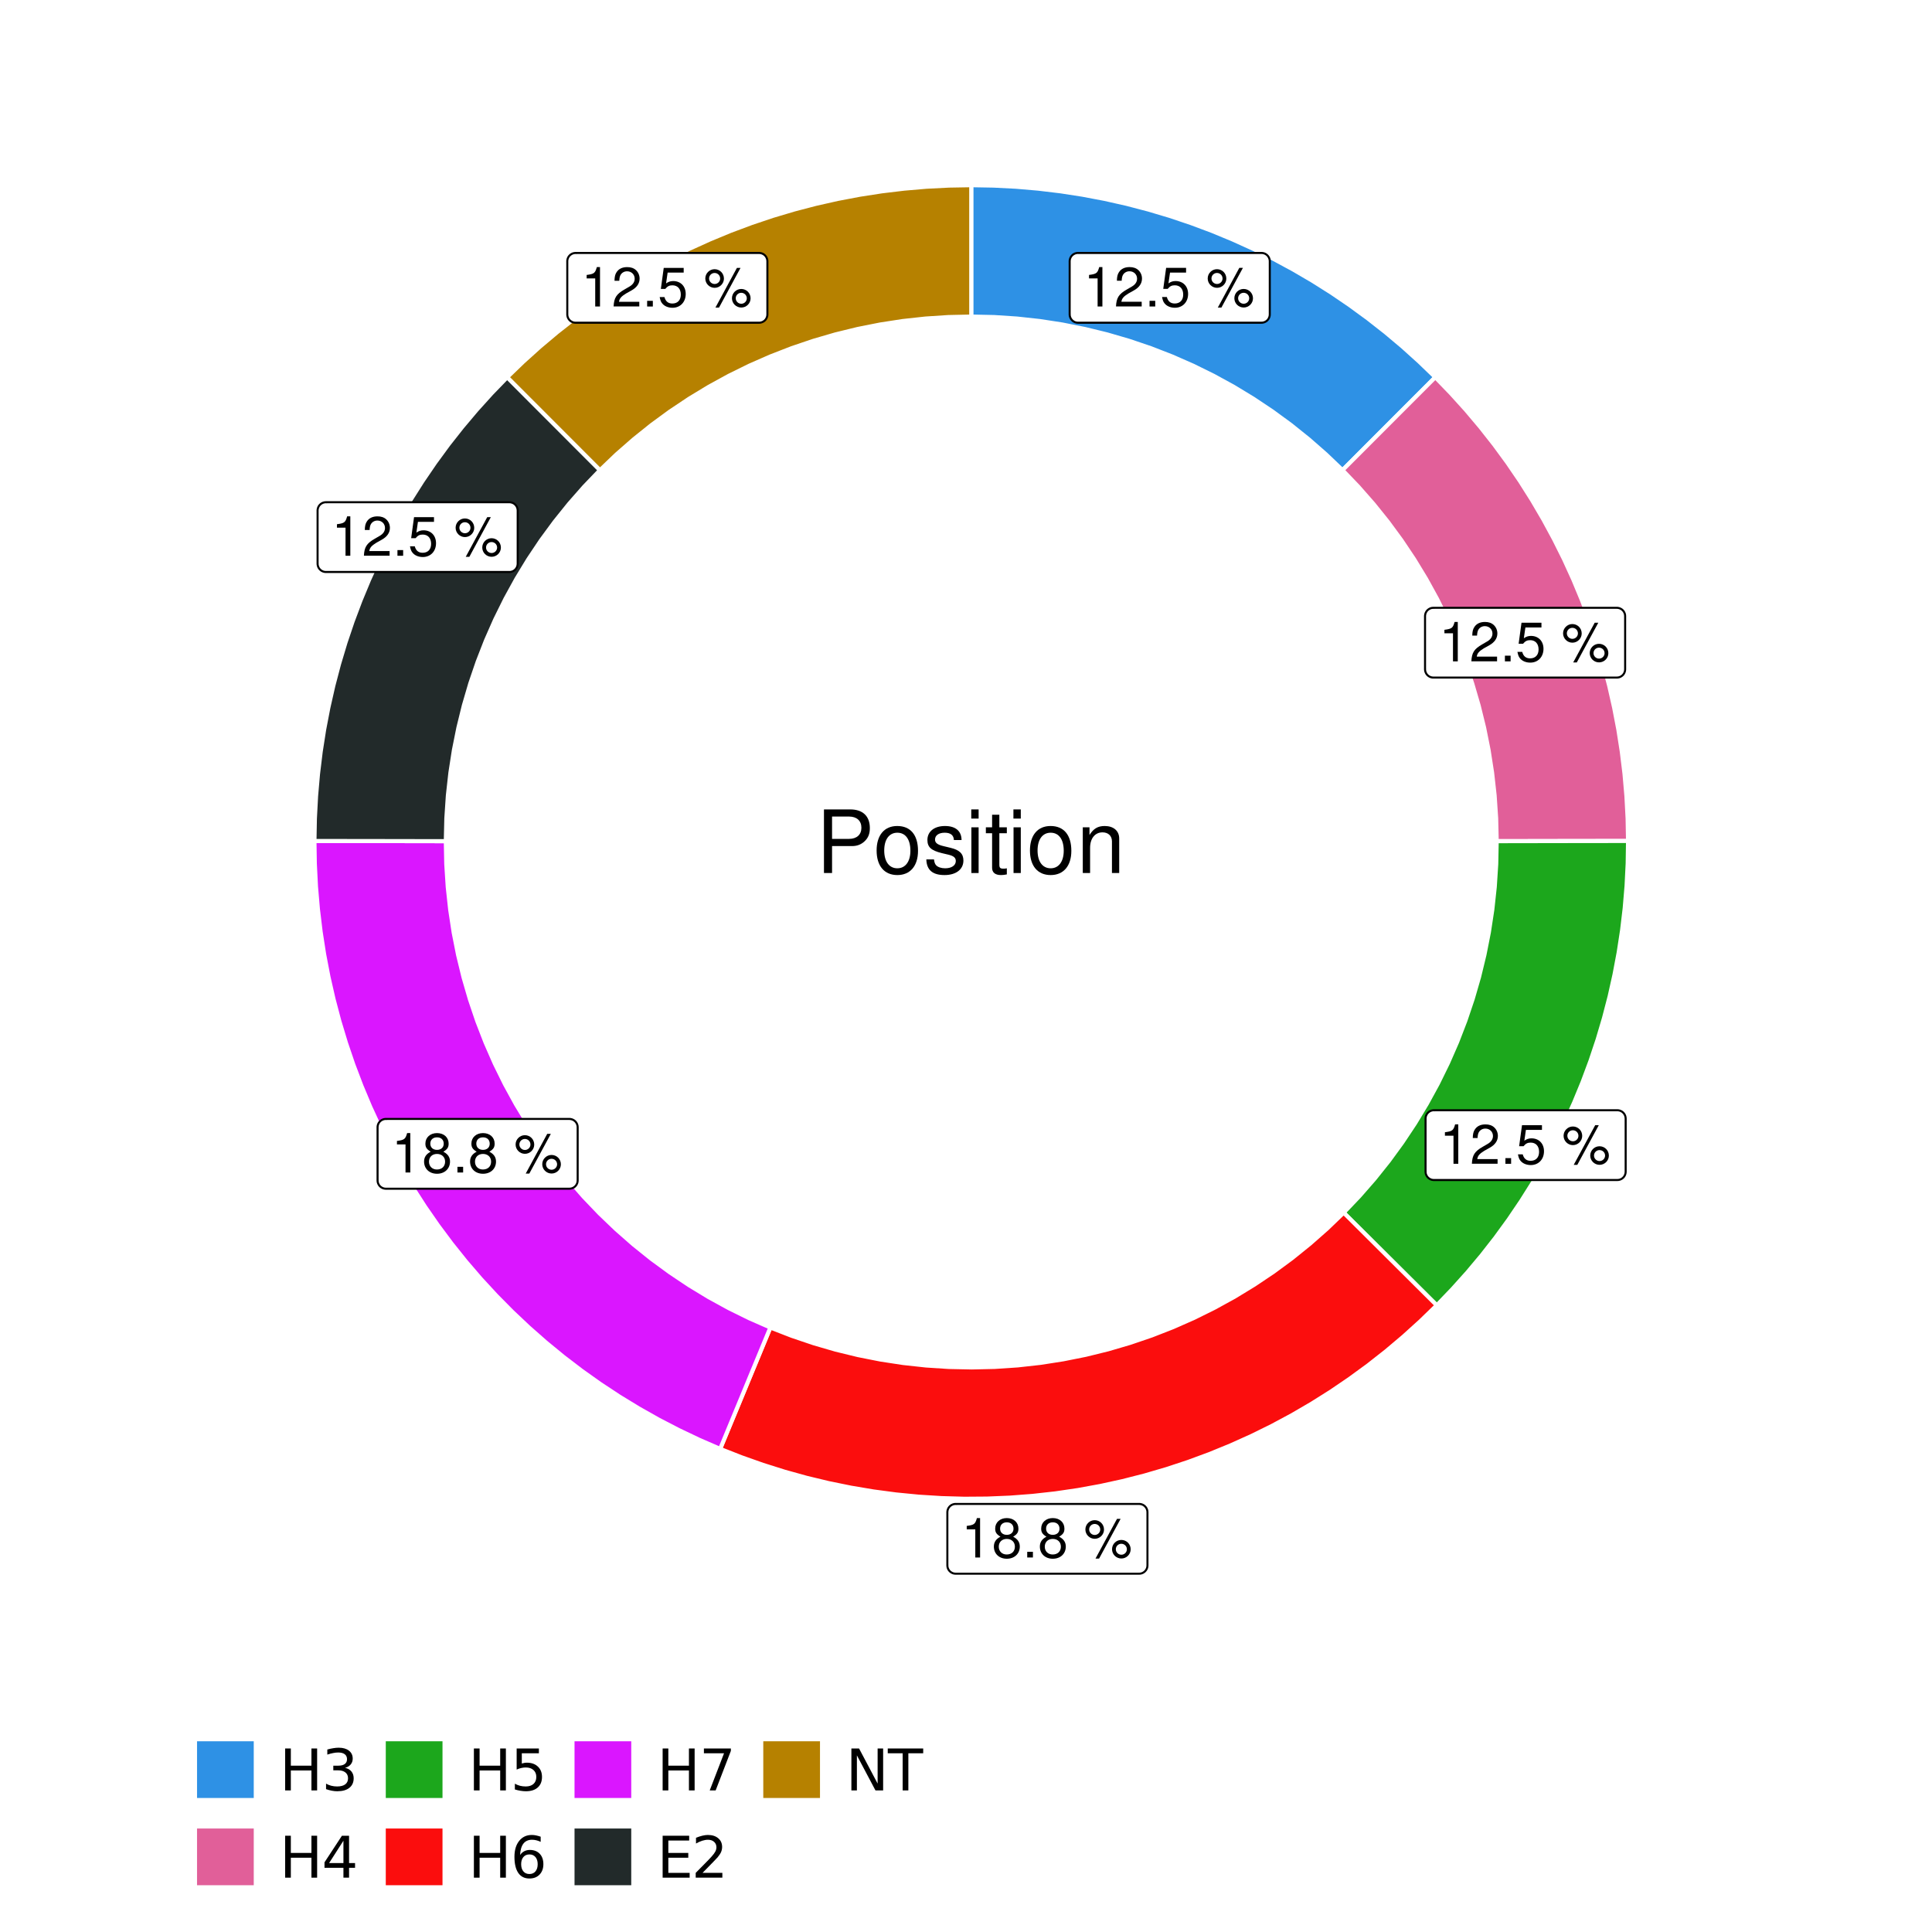 <?xml version="1.0" encoding="UTF-8"?>
<svg xmlns="http://www.w3.org/2000/svg" xmlns:xlink="http://www.w3.org/1999/xlink" width="504pt" height="504pt" viewBox="0 0 504 504" version="1.1">
<defs>
<g>
<symbol overflow="visible" id="glyph0-0">
<path style="stroke:none;" d=""/>
</symbol>
<symbol overflow="visible" id="glyph0-1">
<path style="stroke:none;" d="M 3.688 -7.328 L 3.688 0 L 4.938 0 L 4.938 -10.281 L 4.109 -10.281 C 3.672 -8.703 3.391 -8.484 1.453 -8.234 L 1.453 -7.328 Z M 3.688 -7.328 "/>
</symbol>
<symbol overflow="visible" id="glyph0-2">
<path style="stroke:none;" d="M 7.188 -1.234 L 1.891 -1.234 C 2.016 -2.094 2.469 -2.625 3.719 -3.391 L 5.141 -4.188 C 6.547 -4.969 7.266 -6.016 7.266 -7.281 C 7.266 -8.141 6.922 -8.922 6.328 -9.484 C 5.734 -10.031 4.984 -10.281 4.031 -10.281 C 2.766 -10.281 1.812 -9.828 1.25 -8.938 C 0.891 -8.406 0.734 -7.766 0.719 -6.719 L 1.969 -6.719 C 2 -7.422 2.094 -7.828 2.266 -8.172 C 2.594 -8.797 3.234 -9.188 4 -9.188 C 5.141 -9.188 5.984 -8.359 5.984 -7.25 C 5.984 -6.422 5.516 -5.719 4.625 -5.203 L 3.312 -4.438 C 1.203 -3.234 0.594 -2.266 0.484 -0.016 L 7.188 -0.016 Z M 7.188 -1.234 "/>
</symbol>
<symbol overflow="visible" id="glyph0-3">
<path style="stroke:none;" d="M 2.719 -1.484 L 1.234 -1.484 L 1.234 0 L 2.719 0 Z M 2.719 -1.484 "/>
</symbol>
<symbol overflow="visible" id="glyph0-4">
<path style="stroke:none;" d="M 6.766 -10.078 L 1.562 -10.078 L 0.812 -4.594 L 1.969 -4.594 C 2.547 -5.297 3.031 -5.531 3.828 -5.531 C 5.172 -5.531 6.016 -4.609 6.016 -3.109 C 6.016 -1.656 5.172 -0.781 3.812 -0.781 C 2.719 -0.781 2.047 -1.344 1.75 -2.469 L 0.5 -2.469 C 0.672 -1.656 0.812 -1.25 1.109 -0.875 C 1.672 -0.109 2.703 0.328 3.844 0.328 C 5.875 0.328 7.297 -1.156 7.297 -3.281 C 7.297 -5.281 5.969 -6.641 4.031 -6.641 C 3.328 -6.641 2.766 -6.453 2.172 -6.031 L 2.578 -8.844 L 6.766 -8.844 Z M 6.766 -10.078 "/>
</symbol>
<symbol overflow="visible" id="glyph0-5">
<path style="stroke:none;" d=""/>
</symbol>
<symbol overflow="visible" id="glyph0-6">
<path style="stroke:none;" d="M 2.828 -9.734 C 1.5 -9.734 0.406 -8.641 0.406 -7.312 C 0.406 -5.969 1.5 -4.875 2.844 -4.875 C 4.172 -4.875 5.266 -5.969 5.266 -7.281 C 5.266 -8.656 4.188 -9.734 2.828 -9.734 Z M 2.828 -8.75 C 3.641 -8.75 4.281 -8.109 4.281 -7.297 C 4.281 -6.516 3.625 -5.875 2.844 -5.875 C 2.047 -5.875 1.391 -6.516 1.391 -7.312 C 1.391 -8.109 2.031 -8.75 2.828 -8.75 Z M 8.656 -10.078 L 3.047 0.281 L 3.984 0.281 L 9.594 -10.078 Z M 9.781 -4.578 C 8.453 -4.578 7.359 -3.5 7.359 -2.156 C 7.359 -0.812 8.453 0.266 9.797 0.266 C 11.125 0.266 12.219 -0.812 12.219 -2.141 C 12.219 -3.5 11.141 -4.578 9.781 -4.578 Z M 9.781 -3.578 C 10.594 -3.578 11.234 -2.938 11.234 -2.141 C 11.234 -1.359 10.578 -0.719 9.797 -0.719 C 8.984 -0.719 8.344 -1.359 8.344 -2.156 C 8.344 -2.938 8.984 -3.578 9.781 -3.578 Z M 9.781 -3.578 "/>
</symbol>
<symbol overflow="visible" id="glyph0-7">
<path style="stroke:none;" d="M 5.562 -5.422 C 6.609 -6.062 6.938 -6.562 6.938 -7.531 C 6.938 -9.156 5.703 -10.281 3.906 -10.281 C 2.141 -10.281 0.875 -9.156 0.875 -7.547 C 0.875 -6.562 1.203 -6.078 2.25 -5.422 C 1.094 -4.828 0.531 -4 0.531 -2.859 C 0.531 -0.984 1.906 0.328 3.906 0.328 C 5.906 0.328 7.297 -0.984 7.297 -2.859 C 7.297 -4 6.719 -4.828 5.562 -5.422 Z M 3.906 -9.172 C 4.984 -9.172 5.656 -8.531 5.656 -7.5 C 5.656 -6.547 4.969 -5.906 3.906 -5.906 C 2.844 -5.906 2.156 -6.547 2.156 -7.531 C 2.156 -8.531 2.844 -9.172 3.906 -9.172 Z M 3.906 -4.844 C 5.156 -4.844 6.016 -4.031 6.016 -2.828 C 6.016 -1.594 5.172 -0.781 3.875 -0.781 C 2.656 -0.781 1.812 -1.625 1.812 -2.812 C 1.812 -4.031 2.641 -4.844 3.906 -4.844 Z M 3.906 -4.844 "/>
</symbol>
<symbol overflow="visible" id="glyph1-0">
<path style="stroke:none;" d=""/>
</symbol>
<symbol overflow="visible" id="glyph1-1">
<path style="stroke:none;" d="M 4.188 -7.031 L 9.406 -7.031 C 10.703 -7.031 11.719 -7.422 12.609 -8.219 C 13.609 -9.125 14.047 -10.203 14.047 -11.719 C 14.047 -14.844 12.203 -16.594 8.922 -16.594 L 2.078 -16.594 L 2.078 0 L 4.188 0 Z M 4.188 -8.906 L 4.188 -14.734 L 8.609 -14.734 C 10.625 -14.734 11.844 -13.641 11.844 -11.812 C 11.844 -10 10.625 -8.906 8.609 -8.906 Z M 4.188 -8.906 "/>
</symbol>
<symbol overflow="visible" id="glyph1-2">
<path style="stroke:none;" d="M 6.188 -12.266 C 2.828 -12.266 0.812 -9.875 0.812 -5.875 C 0.812 -1.844 2.828 0.531 6.219 0.531 C 9.578 0.531 11.609 -1.859 11.609 -5.781 C 11.609 -9.922 9.656 -12.266 6.188 -12.266 Z M 6.219 -10.516 C 8.359 -10.516 9.625 -8.766 9.625 -5.812 C 9.625 -2.984 8.312 -1.234 6.219 -1.234 C 4.094 -1.234 2.797 -2.984 2.797 -5.875 C 2.797 -8.766 4.094 -10.516 6.219 -10.516 Z M 6.219 -10.516 "/>
</symbol>
<symbol overflow="visible" id="glyph1-3">
<path style="stroke:none;" d="M 9.969 -8.609 C 9.953 -10.953 8.406 -12.266 5.641 -12.266 C 2.875 -12.266 1.062 -10.844 1.062 -8.625 C 1.062 -6.766 2.031 -5.875 4.844 -5.188 L 6.625 -4.766 C 7.938 -4.438 8.469 -3.969 8.469 -3.125 C 8.469 -1.984 7.359 -1.234 5.688 -1.234 C 4.672 -1.234 3.797 -1.531 3.328 -2.031 C 3.031 -2.375 2.891 -2.703 2.781 -3.547 L 0.781 -3.547 C 0.859 -0.797 2.406 0.531 5.531 0.531 C 8.531 0.531 10.453 -0.953 10.453 -3.25 C 10.453 -5.031 9.453 -6.016 7.078 -6.578 L 5.266 -7.016 C 3.703 -7.375 3.047 -7.875 3.047 -8.719 C 3.047 -9.828 4.031 -10.516 5.578 -10.516 C 7.109 -10.516 7.922 -9.859 7.969 -8.609 Z M 9.969 -8.609 "/>
</symbol>
<symbol overflow="visible" id="glyph1-4">
<path style="stroke:none;" d="M 3.422 -11.922 L 1.531 -11.922 L 1.531 0 L 3.422 0 Z M 3.422 -16.594 L 1.5 -16.594 L 1.5 -14.203 L 3.422 -14.203 Z M 3.422 -16.594 "/>
</symbol>
<symbol overflow="visible" id="glyph1-5">
<path style="stroke:none;" d="M 5.781 -11.922 L 3.828 -11.922 L 3.828 -15.203 L 1.938 -15.203 L 1.938 -11.922 L 0.312 -11.922 L 0.312 -10.375 L 1.938 -10.375 L 1.938 -1.359 C 1.938 -0.141 2.75 0.531 4.234 0.531 C 4.734 0.531 5.141 0.484 5.781 0.359 L 5.781 -1.234 C 5.516 -1.156 5.266 -1.141 4.875 -1.141 C 4.047 -1.141 3.828 -1.359 3.828 -2.203 L 3.828 -10.375 L 5.781 -10.375 Z M 5.781 -11.922 "/>
</symbol>
<symbol overflow="visible" id="glyph1-6">
<path style="stroke:none;" d="M 1.594 -11.922 L 1.594 0 L 3.5 0 L 3.5 -6.578 C 3.5 -9.016 4.781 -10.609 6.734 -10.609 C 8.234 -10.609 9.203 -9.703 9.203 -8.266 L 9.203 0 L 11.094 0 L 11.094 -9.016 C 11.094 -11 9.609 -12.266 7.312 -12.266 C 5.531 -12.266 4.391 -11.594 3.344 -9.922 L 3.344 -11.922 Z M 1.594 -11.922 "/>
</symbol>
<symbol overflow="visible" id="glyph2-0">
<path style="stroke:none;" d="M 0.75 2.656 L 0.75 -10.578 L 8.25 -10.578 L 8.25 2.656 Z M 1.594 1.812 L 7.406 1.812 L 7.406 -9.734 L 1.594 -9.734 Z M 1.594 1.812 "/>
</symbol>
<symbol overflow="visible" id="glyph2-1">
<path style="stroke:none;" d="M 1.469 -10.938 L 2.953 -10.938 L 2.953 -6.453 L 8.328 -6.453 L 8.328 -10.938 L 9.812 -10.938 L 9.812 0 L 8.328 0 L 8.328 -5.203 L 2.953 -5.203 L 2.953 0 L 1.469 0 Z M 1.469 -10.938 "/>
</symbol>
<symbol overflow="visible" id="glyph2-2">
<path style="stroke:none;" d="M 6.094 -5.891 C 6.801 -5.742 7.352 -5.43 7.75 -4.953 C 8.145 -4.473 8.344 -3.879 8.344 -3.172 C 8.344 -2.098 7.969 -1.266 7.219 -0.672 C 6.477 -0.078 5.426 0.219 4.062 0.219 C 3.602 0.219 3.129 0.172 2.641 0.078 C 2.16 -0.016 1.66 -0.148 1.141 -0.328 L 1.141 -1.766 C 1.555 -1.523 2.004 -1.344 2.484 -1.219 C 2.973 -1.094 3.484 -1.031 4.016 -1.031 C 4.941 -1.031 5.648 -1.211 6.141 -1.578 C 6.629 -1.941 6.875 -2.473 6.875 -3.172 C 6.875 -3.816 6.645 -4.32 6.188 -4.688 C 5.738 -5.051 5.113 -5.234 4.312 -5.234 L 3.031 -5.234 L 3.031 -6.453 L 4.359 -6.453 C 5.086 -6.453 5.645 -6.598 6.031 -6.891 C 6.414 -7.18 6.609 -7.598 6.609 -8.141 C 6.609 -8.703 6.41 -9.133 6.016 -9.438 C 5.617 -9.738 5.051 -9.891 4.312 -9.891 C 3.906 -9.891 3.469 -9.844 3 -9.75 C 2.539 -9.664 2.031 -9.531 1.469 -9.344 L 1.469 -10.672 C 2.031 -10.828 2.555 -10.941 3.047 -11.016 C 3.535 -11.098 4 -11.141 4.438 -11.141 C 5.562 -11.141 6.453 -10.883 7.109 -10.375 C 7.766 -9.863 8.094 -9.172 8.094 -8.297 C 8.094 -7.691 7.914 -7.18 7.562 -6.766 C 7.219 -6.348 6.727 -6.055 6.094 -5.891 Z M 6.094 -5.891 "/>
</symbol>
<symbol overflow="visible" id="glyph2-3">
<path style="stroke:none;" d="M 5.672 -9.641 L 1.938 -3.812 L 5.672 -3.812 Z M 5.281 -10.938 L 7.141 -10.938 L 7.141 -3.812 L 8.703 -3.812 L 8.703 -2.578 L 7.141 -2.578 L 7.141 0 L 5.672 0 L 5.672 -2.578 L 0.734 -2.578 L 0.734 -4 Z M 5.281 -10.938 "/>
</symbol>
<symbol overflow="visible" id="glyph2-4">
<path style="stroke:none;" d="M 1.625 -10.938 L 7.422 -10.938 L 7.422 -9.688 L 2.969 -9.688 L 2.969 -7.016 C 3.188 -7.086 3.398 -7.141 3.609 -7.172 C 3.828 -7.211 4.047 -7.234 4.266 -7.234 C 5.484 -7.234 6.445 -6.895 7.156 -6.219 C 7.875 -5.551 8.234 -4.648 8.234 -3.516 C 8.234 -2.336 7.863 -1.422 7.125 -0.766 C 6.395 -0.109 5.363 0.219 4.031 0.219 C 3.57 0.219 3.102 0.176 2.625 0.094 C 2.156 0.02 1.664 -0.094 1.156 -0.25 L 1.156 -1.75 C 1.594 -1.508 2.047 -1.328 2.516 -1.203 C 2.984 -1.086 3.477 -1.031 4 -1.031 C 4.852 -1.031 5.523 -1.25 6.016 -1.688 C 6.504 -2.133 6.75 -2.742 6.75 -3.516 C 6.75 -4.273 6.504 -4.875 6.016 -5.312 C 5.523 -5.758 4.852 -5.984 4 -5.984 C 3.602 -5.984 3.207 -5.938 2.812 -5.844 C 2.426 -5.758 2.031 -5.625 1.625 -5.438 Z M 1.625 -10.938 "/>
</symbol>
<symbol overflow="visible" id="glyph2-5">
<path style="stroke:none;" d="M 4.953 -6.062 C 4.285 -6.062 3.758 -5.832 3.375 -5.375 C 2.988 -4.914 2.797 -4.297 2.797 -3.516 C 2.797 -2.723 2.988 -2.098 3.375 -1.641 C 3.758 -1.18 4.285 -0.953 4.953 -0.953 C 5.617 -0.953 6.145 -1.18 6.531 -1.641 C 6.914 -2.098 7.109 -2.723 7.109 -3.516 C 7.109 -4.297 6.914 -4.914 6.531 -5.375 C 6.145 -5.832 5.617 -6.062 4.953 -6.062 Z M 7.891 -10.688 L 7.891 -9.344 C 7.516 -9.52 7.141 -9.656 6.766 -9.75 C 6.391 -9.844 6.016 -9.891 5.641 -9.891 C 4.66 -9.891 3.91 -9.555 3.391 -8.891 C 2.879 -8.234 2.586 -7.238 2.516 -5.906 C 2.805 -6.332 3.164 -6.66 3.594 -6.891 C 4.031 -7.117 4.516 -7.234 5.047 -7.234 C 6.141 -7.234 7.004 -6.898 7.641 -6.234 C 8.273 -5.566 8.594 -4.66 8.594 -3.516 C 8.594 -2.391 8.258 -1.484 7.594 -0.797 C 6.938 -0.117 6.055 0.219 4.953 0.219 C 3.68 0.219 2.711 -0.266 2.047 -1.234 C 1.379 -2.211 1.047 -3.617 1.047 -5.453 C 1.047 -7.18 1.457 -8.562 2.281 -9.594 C 3.102 -10.625 4.203 -11.141 5.578 -11.141 C 5.953 -11.141 6.328 -11.098 6.703 -11.016 C 7.078 -10.941 7.473 -10.832 7.891 -10.688 Z M 7.891 -10.688 "/>
</symbol>
<symbol overflow="visible" id="glyph2-6">
<path style="stroke:none;" d="M 1.234 -10.938 L 8.266 -10.938 L 8.266 -10.312 L 4.297 0 L 2.75 0 L 6.484 -9.688 L 1.234 -9.688 Z M 1.234 -10.938 "/>
</symbol>
<symbol overflow="visible" id="glyph2-7">
<path style="stroke:none;" d="M 1.469 -10.938 L 8.391 -10.938 L 8.391 -9.688 L 2.953 -9.688 L 2.953 -6.453 L 8.156 -6.453 L 8.156 -5.203 L 2.953 -5.203 L 2.953 -1.25 L 8.516 -1.25 L 8.516 0 L 1.469 0 Z M 1.469 -10.938 "/>
</symbol>
<symbol overflow="visible" id="glyph2-8">
<path style="stroke:none;" d="M 2.875 -1.25 L 8.047 -1.25 L 8.047 0 L 1.094 0 L 1.094 -1.25 C 1.656 -1.82 2.422 -2.598 3.391 -3.578 C 4.359 -4.555 4.969 -5.191 5.219 -5.484 C 5.695 -6.016 6.031 -6.461 6.219 -6.828 C 6.406 -7.203 6.5 -7.566 6.5 -7.922 C 6.5 -8.504 6.297 -8.977 5.891 -9.344 C 5.484 -9.707 4.953 -9.891 4.297 -9.891 C 3.828 -9.891 3.332 -9.805 2.812 -9.641 C 2.301 -9.484 1.754 -9.238 1.172 -8.906 L 1.172 -10.406 C 1.766 -10.645 2.32 -10.828 2.844 -10.953 C 3.363 -11.078 3.836 -11.141 4.266 -11.141 C 5.398 -11.141 6.301 -10.852 6.969 -10.281 C 7.645 -9.719 7.984 -8.961 7.984 -8.016 C 7.984 -7.566 7.898 -7.141 7.734 -6.734 C 7.566 -6.328 7.258 -5.852 6.812 -5.312 C 6.688 -5.164 6.297 -4.754 5.641 -4.078 C 4.992 -3.398 4.07 -2.457 2.875 -1.25 Z M 2.875 -1.25 "/>
</symbol>
<symbol overflow="visible" id="glyph2-9">
<path style="stroke:none;" d="M 1.469 -10.938 L 3.469 -10.938 L 8.312 -1.781 L 8.312 -10.938 L 9.75 -10.938 L 9.75 0 L 7.75 0 L 2.906 -9.141 L 2.906 0 L 1.469 0 Z M 1.469 -10.938 "/>
</symbol>
<symbol overflow="visible" id="glyph2-10">
<path style="stroke:none;" d="M -0.047 -10.938 L 9.203 -10.938 L 9.203 -9.688 L 5.328 -9.688 L 5.328 0 L 3.844 0 L 3.844 -9.688 L -0.047 -9.688 Z M -0.047 -10.938 "/>
</symbol>
</g>
<clipPath id="clip1">
  <path d="M 30.98 0 L 473.023 0 L 473.023 504 L 30.98 504 Z M 30.98 0 "/>
</clipPath>
<clipPath id="clip2">
  <path d="M 39.199 5.48 L 467.543 5.48 L 467.543 433.824 L 39.199 433.824 Z M 39.199 5.48 "/>
</clipPath>
</defs>
<g id="surface4">
<rect x="0" y="0" width="504" height="504" style="fill:rgb(100%,100%,100%);fill-opacity:1;stroke:none;"/>
<g clip-path="url(#clip1)" clip-rule="nonzero">
<path style="fill-rule:nonzero;fill:rgb(100%,100%,100%);fill-opacity:1;stroke-width:1.067;stroke-linecap:round;stroke-linejoin:round;stroke:rgb(100%,100%,100%);stroke-opacity:1;stroke-miterlimit:10;" d="M 30.98 504 L 473.023 504 L 473.023 0 L 30.98 0 Z M 30.98 504 "/>
</g>
<g clip-path="url(#clip2)" clip-rule="nonzero">
<path style=" stroke:none;fill-rule:nonzero;fill:rgb(100%,100%,100%);fill-opacity:1;" d="M 39.199 433.824 L 467.543 433.824 L 467.543 5.48 L 39.199 5.48 Z M 39.199 433.824 "/>
</g>
<path style="fill-rule:nonzero;fill:rgb(18.039%,56.863%,89.804%);fill-opacity:1;stroke-width:1.067;stroke-linecap:butt;stroke-linejoin:miter;stroke:rgb(100%,100%,100%);stroke-opacity:1;stroke-miterlimit:10;" d="M 350.219 122.652 L 355.059 117.801 L 359.902 112.953 L 364.742 108.102 L 369.586 103.254 L 374.43 98.402 L 370.223 94.344 L 365.883 90.43 L 361.41 86.668 L 356.809 83.062 L 352.09 79.613 L 347.258 76.328 L 342.312 73.207 L 337.27 70.262 L 332.125 67.484 L 326.887 64.887 L 321.566 62.473 L 316.164 60.234 L 310.691 58.188 L 305.152 56.324 L 299.551 54.656 L 293.898 53.176 L 288.195 51.891 L 282.453 50.801 L 276.676 49.906 L 270.875 49.211 L 265.051 48.711 L 259.215 48.414 L 253.371 48.312 L 253.371 82.582 L 259.344 82.711 L 265.305 83.102 L 271.242 83.75 L 277.148 84.66 L 283.008 85.824 L 288.812 87.242 L 294.547 88.914 L 300.207 90.832 L 305.773 92.996 L 311.242 95.398 L 316.602 98.039 L 321.844 100.91 L 326.953 104.008 L 331.922 107.324 L 336.742 110.852 L 341.402 114.59 L 345.898 118.523 Z M 350.219 122.652 "/>
<path style="fill-rule:nonzero;fill:rgb(88.235%,37.255%,60%);fill-opacity:1;stroke-width:1.067;stroke-linecap:butt;stroke-linejoin:miter;stroke:rgb(100%,100%,100%);stroke-opacity:1;stroke-miterlimit:10;" d="M 390.441 219.438 L 397.293 219.426 L 404.148 219.414 L 411 219.402 L 417.855 219.395 L 424.707 219.383 L 424.598 213.539 L 424.289 207.703 L 423.785 201.879 L 423.078 196.078 L 422.176 190.305 L 421.074 184.562 L 419.781 178.863 L 418.293 173.211 L 416.613 167.613 L 414.742 162.074 L 412.688 156.605 L 410.445 151.207 L 408.02 145.891 L 405.41 140.66 L 402.629 135.52 L 399.672 130.477 L 396.547 125.539 L 393.254 120.711 L 389.797 115.996 L 386.184 111.406 L 382.414 106.938 L 378.492 102.602 L 374.43 98.402 L 369.586 103.254 L 364.742 108.102 L 359.902 112.953 L 355.059 117.801 L 350.219 122.652 L 354.352 126.965 L 358.293 131.453 L 362.039 136.109 L 365.574 140.922 L 368.898 145.887 L 372.004 150.992 L 374.883 156.227 L 377.531 161.582 L 379.945 167.047 L 382.117 172.613 L 384.043 178.27 L 385.723 184.004 L 387.152 189.805 L 388.324 195.66 L 389.242 201.566 L 389.902 207.504 L 390.301 213.465 Z M 390.441 219.438 "/>
<path style="fill-rule:nonzero;fill:rgb(10.98%,65.49%,10.98%);fill-opacity:1;stroke-width:1.067;stroke-linecap:butt;stroke-linejoin:miter;stroke:rgb(100%,100%,100%);stroke-opacity:1;stroke-miterlimit:10;" d="M 350.52 316.348 L 355.379 321.18 L 360.234 326.016 L 365.094 330.852 L 369.949 335.684 L 374.809 340.52 L 378.859 336.309 L 382.766 331.961 L 386.523 327.48 L 390.121 322.879 L 393.562 318.152 L 396.84 313.312 L 399.953 308.367 L 402.891 303.316 L 405.66 298.168 L 408.25 292.926 L 410.656 287.602 L 412.883 282.199 L 414.926 276.719 L 416.777 271.176 L 418.438 265.574 L 419.91 259.918 L 421.184 254.215 L 422.266 248.469 L 423.152 242.691 L 423.84 236.887 L 424.328 231.062 L 424.617 225.227 L 424.707 219.383 L 417.855 219.395 L 411 219.402 L 404.148 219.414 L 397.293 219.426 L 390.441 219.438 L 390.32 225.41 L 389.938 231.371 L 389.297 237.312 L 388.398 243.219 L 387.242 249.078 L 385.836 254.887 L 384.172 260.625 L 382.262 266.285 L 380.109 271.859 L 377.715 277.332 L 375.082 282.695 L 372.219 287.938 L 369.129 293.051 L 365.82 298.027 L 362.301 302.852 L 358.57 307.52 L 354.641 312.02 Z M 350.52 316.348 "/>
<path style="fill-rule:nonzero;fill:rgb(98.431%,5.098%,5.098%);fill-opacity:1;stroke-width:1.067;stroke-linecap:butt;stroke-linejoin:miter;stroke:rgb(100%,100%,100%);stroke-opacity:1;stroke-miterlimit:10;" d="M 200.965 346.309 L 195.723 358.973 L 193.105 365.309 L 187.863 377.973 L 193.398 380.148 L 199.004 382.133 L 204.672 383.922 L 210.402 385.516 L 216.184 386.906 L 222.012 388.094 L 227.875 389.082 L 233.77 389.863 L 239.688 390.441 L 245.621 390.812 L 251.566 390.98 L 257.512 390.938 L 263.453 390.691 L 269.383 390.238 L 275.293 389.582 L 281.176 388.719 L 287.027 387.652 L 292.836 386.383 L 298.598 384.91 L 304.305 383.242 L 309.953 381.375 L 315.531 379.316 L 321.031 377.062 L 326.453 374.621 L 331.789 371.992 L 337.027 369.18 L 342.164 366.184 L 347.195 363.016 L 352.113 359.672 L 356.914 356.164 L 361.59 352.488 L 366.133 348.652 L 370.543 344.66 L 374.809 340.52 L 369.949 335.684 L 365.094 330.852 L 360.234 326.016 L 355.379 321.18 L 350.52 316.348 L 346.203 320.5 L 341.707 324.457 L 337.047 328.219 L 332.223 331.77 L 327.246 335.109 L 322.133 338.227 L 316.887 341.117 L 311.52 343.777 L 306.039 346.199 L 300.461 348.379 L 294.789 350.312 L 289.043 352 L 283.227 353.43 L 277.352 354.605 L 271.434 355.527 L 265.48 356.188 L 259.504 356.586 L 253.512 356.723 L 247.523 356.598 L 241.547 356.211 L 235.59 355.562 L 229.668 354.656 L 223.793 353.492 L 217.973 352.074 L 212.223 350.398 L 206.551 348.477 Z M 200.965 346.309 "/>
<path style="fill-rule:nonzero;fill:rgb(85.49%,8.627%,100%);fill-opacity:1;stroke-width:1.067;stroke-linecap:butt;stroke-linejoin:miter;stroke:rgb(100%,100%,100%);stroke-opacity:1;stroke-miterlimit:10;" d="M 116.301 219.438 L 109.445 219.426 L 102.594 219.414 L 95.738 219.402 L 88.887 219.395 L 82.031 219.383 L 82.125 225.328 L 82.426 231.266 L 82.934 237.191 L 83.645 243.098 L 84.559 248.973 L 85.68 254.812 L 87 260.609 L 88.52 266.359 L 90.242 272.051 L 92.156 277.68 L 94.27 283.238 L 96.57 288.723 L 99.062 294.121 L 101.738 299.43 L 104.598 304.645 L 107.637 309.754 L 110.852 314.758 L 114.238 319.645 L 117.793 324.414 L 121.508 329.055 L 125.383 333.566 L 129.414 337.938 L 133.594 342.168 L 137.918 346.25 L 142.379 350.18 L 146.977 353.953 L 151.699 357.562 L 156.547 361.008 L 161.512 364.285 L 166.586 367.383 L 171.762 370.309 L 177.039 373.047 L 182.41 375.605 L 187.863 377.973 L 193.105 365.309 L 195.723 358.973 L 200.965 346.309 L 195.48 343.898 L 190.109 341.25 L 184.855 338.371 L 179.734 335.262 L 174.754 331.934 L 169.922 328.395 L 165.25 324.645 L 160.746 320.691 L 156.422 316.551 L 152.281 312.223 L 148.332 307.715 L 144.586 303.043 L 141.047 298.211 L 137.719 293.227 L 134.617 288.105 L 131.738 282.852 L 129.094 277.477 L 126.688 271.988 L 124.52 266.406 L 122.602 260.73 L 120.93 254.977 L 119.512 249.156 L 118.352 243.281 L 117.449 237.359 L 116.805 231.402 L 116.422 225.426 Z M 116.301 219.438 "/>
<path style="fill-rule:nonzero;fill:rgb(13.333%,16.471%,16.471%);fill-opacity:1;stroke-width:1.067;stroke-linecap:butt;stroke-linejoin:miter;stroke:rgb(100%,100%,100%);stroke-opacity:1;stroke-miterlimit:10;" d="M 156.523 122.652 L 151.68 117.801 L 146.84 112.953 L 141.996 108.102 L 137.152 103.254 L 132.312 98.402 L 128.246 102.602 L 124.328 106.938 L 120.559 111.406 L 116.941 115.996 L 113.488 120.711 L 110.195 125.539 L 107.066 130.477 L 104.109 135.52 L 101.328 140.66 L 98.723 145.891 L 96.297 151.207 L 94.055 156.605 L 91.996 162.074 L 90.125 167.613 L 88.445 173.211 L 86.957 178.863 L 85.664 184.562 L 84.562 190.305 L 83.66 196.078 L 82.957 201.879 L 82.449 207.703 L 82.141 213.539 L 82.031 219.383 L 88.887 219.395 L 95.738 219.402 L 102.594 219.414 L 109.445 219.426 L 116.301 219.438 L 116.441 213.465 L 116.84 207.504 L 117.5 201.566 L 118.414 195.66 L 119.59 189.805 L 121.016 184.004 L 122.695 178.27 L 124.625 172.613 L 126.797 167.047 L 129.207 161.582 L 131.855 156.227 L 134.734 150.992 L 137.84 145.887 L 141.164 140.922 L 144.703 136.109 L 148.445 131.453 L 152.387 126.965 Z M 156.523 122.652 "/>
<path style="fill-rule:nonzero;fill:rgb(71.373%,50.588%,0%);fill-opacity:1;stroke-width:1.067;stroke-linecap:butt;stroke-linejoin:miter;stroke:rgb(100%,100%,100%);stroke-opacity:1;stroke-miterlimit:10;" d="M 253.371 82.582 L 253.371 48.312 L 247.527 48.414 L 241.688 48.711 L 235.867 49.211 L 230.062 49.906 L 224.285 50.801 L 218.543 51.891 L 212.844 53.176 L 207.188 54.656 L 201.586 56.324 L 196.047 58.188 L 190.574 60.234 L 185.172 62.473 L 179.852 64.887 L 174.617 67.484 L 169.473 70.262 L 164.426 73.207 L 159.484 76.328 L 154.648 79.613 L 149.93 83.062 L 145.332 86.668 L 140.859 90.43 L 136.516 94.344 L 132.312 98.402 L 137.152 103.254 L 141.996 108.102 L 146.84 112.953 L 151.68 117.801 L 156.523 122.652 L 160.84 118.523 L 165.336 114.59 L 169.996 110.852 L 174.816 107.324 L 179.789 104.008 L 184.898 100.91 L 190.137 98.039 L 195.496 95.398 L 200.965 92.996 L 206.535 90.832 L 212.191 88.914 L 217.93 87.242 L 223.73 85.824 L 229.59 84.66 L 235.496 83.75 L 241.434 83.102 L 247.398 82.711 Z M 253.371 82.582 "/>
<path style="fill-rule:nonzero;fill:rgb(100%,100%,100%);fill-opacity:1;stroke-width:0.533;stroke-linecap:round;stroke-linejoin:round;stroke:rgb(0%,0%,0%);stroke-opacity:1;stroke-miterlimit:10;" d="M 281.203 84.188 L 329.086 84.188 L 328.996 84.184 L 329.344 84.172 L 329.688 84.102 L 330.012 83.977 L 330.312 83.805 L 330.582 83.586 L 330.812 83.324 L 330.996 83.031 L 331.133 82.711 L 331.219 82.371 L 331.246 82.027 L 331.246 68.145 L 331.219 67.801 L 331.133 67.461 L 330.996 67.141 L 330.812 66.848 L 330.582 66.59 L 330.312 66.367 L 330.012 66.195 L 329.688 66.07 L 329.344 66.004 L 329.086 65.988 L 281.203 65.988 L 281.465 66.004 L 281.117 65.988 L 280.773 66.031 L 280.438 66.125 L 280.125 66.277 L 279.84 66.473 L 279.59 66.715 L 279.379 66.992 L 279.219 67.301 L 279.109 67.629 L 279.051 67.973 L 279.043 68.145 L 279.043 82.027 L 279.051 81.852 L 279.051 82.199 L 279.109 82.543 L 279.219 82.871 L 279.379 83.18 L 279.59 83.457 L 279.84 83.699 L 280.125 83.898 L 280.438 84.047 L 280.773 84.145 L 281.117 84.184 Z M 281.203 84.188 "/>
<g style="fill:rgb(0%,0%,0%);fill-opacity:1;">
  <use xlink:href="#glyph0-1" x="282.645" y="79.956"/>
  <use xlink:href="#glyph0-2" x="290.645" y="79.956"/>
  <use xlink:href="#glyph0-3" x="298.645" y="79.956"/>
  <use xlink:href="#glyph0-4" x="302.645" y="79.956"/>
  <use xlink:href="#glyph0-5" x="310.645" y="79.956"/>
  <use xlink:href="#glyph0-6" x="314.645" y="79.956"/>
</g>
<path style="fill-rule:nonzero;fill:rgb(100%,100%,100%);fill-opacity:1;stroke-width:0.533;stroke-linecap:round;stroke-linejoin:round;stroke:rgb(0%,0%,0%);stroke-opacity:1;stroke-miterlimit:10;" d="M 373.91 176.758 L 421.793 176.758 L 421.703 176.758 L 422.051 176.742 L 422.391 176.676 L 422.719 176.551 L 423.02 176.375 L 423.289 176.156 L 423.52 175.898 L 423.703 175.602 L 423.84 175.281 L 423.922 174.945 L 423.949 174.598 L 423.949 160.719 L 423.922 160.371 L 423.84 160.035 L 423.703 159.715 L 423.52 159.422 L 423.289 159.16 L 423.02 158.941 L 422.719 158.77 L 422.391 158.645 L 422.051 158.574 L 421.793 158.559 L 373.91 158.559 L 374.172 158.574 L 373.824 158.562 L 373.48 158.602 L 373.145 158.699 L 372.832 158.848 L 372.547 159.047 L 372.293 159.285 L 372.086 159.566 L 371.926 159.871 L 371.812 160.203 L 371.758 160.547 L 371.75 160.719 L 371.75 174.598 L 371.758 174.426 L 371.758 174.773 L 371.812 175.117 L 371.926 175.445 L 372.086 175.754 L 372.293 176.031 L 372.547 176.273 L 372.832 176.469 L 373.145 176.617 L 373.48 176.715 L 373.824 176.758 Z M 373.91 176.758 "/>
<g style="fill:rgb(0%,0%,0%);fill-opacity:1;">
  <use xlink:href="#glyph0-1" x="375.352" y="172.53"/>
  <use xlink:href="#glyph0-2" x="383.352" y="172.53"/>
  <use xlink:href="#glyph0-3" x="391.352" y="172.53"/>
  <use xlink:href="#glyph0-4" x="395.352" y="172.53"/>
  <use xlink:href="#glyph0-5" x="403.352" y="172.53"/>
  <use xlink:href="#glyph0-6" x="407.352" y="172.53"/>
</g>
<path style="fill-rule:nonzero;fill:rgb(100%,100%,100%);fill-opacity:1;stroke-width:0.533;stroke-linecap:round;stroke-linejoin:round;stroke:rgb(0%,0%,0%);stroke-opacity:1;stroke-miterlimit:10;" d="M 374.043 307.832 L 421.926 307.832 L 421.836 307.828 L 422.184 307.812 L 422.523 307.746 L 422.852 307.621 L 423.152 307.449 L 423.422 307.227 L 423.652 306.969 L 423.836 306.676 L 423.973 306.355 L 424.055 306.016 L 424.086 305.672 L 424.086 291.789 L 424.055 291.445 L 423.973 291.105 L 423.836 290.785 L 423.652 290.492 L 423.422 290.23 L 423.152 290.012 L 422.852 289.84 L 422.523 289.715 L 422.184 289.645 L 421.926 289.629 L 374.043 289.629 L 374.305 289.645 L 373.957 289.633 L 373.613 289.672 L 373.277 289.77 L 372.965 289.918 L 372.68 290.117 L 372.426 290.359 L 372.219 290.637 L 372.059 290.945 L 371.945 291.273 L 371.891 291.617 L 371.883 291.789 L 371.883 305.672 L 371.891 305.496 L 371.891 305.844 L 371.945 306.188 L 372.059 306.516 L 372.219 306.824 L 372.426 307.102 L 372.68 307.344 L 372.965 307.539 L 373.277 307.691 L 373.613 307.785 L 373.957 307.828 Z M 374.043 307.832 "/>
<g style="fill:rgb(0%,0%,0%);fill-opacity:1;">
  <use xlink:href="#glyph0-1" x="375.484" y="303.601"/>
  <use xlink:href="#glyph0-2" x="383.484" y="303.601"/>
  <use xlink:href="#glyph0-3" x="391.484" y="303.601"/>
  <use xlink:href="#glyph0-4" x="395.484" y="303.601"/>
  <use xlink:href="#glyph0-5" x="403.484" y="303.601"/>
  <use xlink:href="#glyph0-6" x="407.484" y="303.601"/>
</g>
<path style="fill-rule:nonzero;fill:rgb(100%,100%,100%);fill-opacity:1;stroke-width:0.533;stroke-linecap:round;stroke-linejoin:round;stroke:rgb(0%,0%,0%);stroke-opacity:1;stroke-miterlimit:10;" d="M 249.297 410.531 L 297.176 410.531 L 297.09 410.527 L 297.438 410.516 L 297.777 410.445 L 298.102 410.324 L 298.402 410.148 L 298.672 409.93 L 298.902 409.668 L 299.09 409.375 L 299.227 409.055 L 299.309 408.719 L 299.336 408.371 L 299.336 394.492 L 299.309 394.145 L 299.227 393.809 L 299.09 393.488 L 298.902 393.195 L 298.672 392.934 L 298.402 392.715 L 298.102 392.539 L 297.777 392.418 L 297.438 392.348 L 297.176 392.332 L 249.297 392.332 L 249.559 392.348 L 249.211 392.332 L 248.863 392.375 L 248.531 392.473 L 248.219 392.621 L 247.93 392.816 L 247.68 393.059 L 247.473 393.336 L 247.309 393.645 L 247.199 393.973 L 247.145 394.316 L 247.137 394.492 L 247.137 408.371 L 247.145 408.195 L 247.145 408.543 L 247.199 408.887 L 247.309 409.219 L 247.473 409.527 L 247.68 409.805 L 247.93 410.043 L 248.219 410.242 L 248.531 410.391 L 248.863 410.488 L 249.211 410.527 Z M 249.297 410.531 "/>
<g style="fill:rgb(0%,0%,0%);fill-opacity:1;">
  <use xlink:href="#glyph0-1" x="250.738" y="406.3"/>
  <use xlink:href="#glyph0-7" x="258.738" y="406.3"/>
  <use xlink:href="#glyph0-3" x="266.738" y="406.3"/>
  <use xlink:href="#glyph0-7" x="270.738" y="406.3"/>
  <use xlink:href="#glyph0-5" x="278.738" y="406.3"/>
  <use xlink:href="#glyph0-6" x="282.738" y="406.3"/>
</g>
<path style="fill-rule:nonzero;fill:rgb(100%,100%,100%);fill-opacity:1;stroke-width:0.533;stroke-linecap:round;stroke-linejoin:round;stroke:rgb(0%,0%,0%);stroke-opacity:1;stroke-miterlimit:10;" d="M 100.656 310.098 L 148.535 310.098 L 148.449 310.098 L 148.797 310.082 L 149.137 310.016 L 149.461 309.891 L 149.762 309.719 L 150.031 309.496 L 150.262 309.238 L 150.449 308.941 L 150.586 308.625 L 150.668 308.285 L 150.695 307.938 L 150.695 294.059 L 150.668 293.715 L 150.586 293.375 L 150.449 293.055 L 150.262 292.762 L 150.031 292.5 L 149.762 292.281 L 149.461 292.109 L 149.137 291.984 L 148.797 291.914 L 148.535 291.898 L 100.656 291.898 L 100.918 291.914 L 100.57 291.902 L 100.223 291.941 L 99.891 292.039 L 99.578 292.188 L 99.289 292.387 L 99.039 292.629 L 98.832 292.906 L 98.668 293.211 L 98.559 293.543 L 98.504 293.887 L 98.496 294.059 L 98.496 307.938 L 98.504 307.766 L 98.504 308.113 L 98.559 308.457 L 98.668 308.785 L 98.832 309.094 L 99.039 309.371 L 99.289 309.613 L 99.578 309.809 L 99.891 309.961 L 100.223 310.055 L 100.57 310.098 Z M 100.656 310.098 "/>
<g style="fill:rgb(0%,0%,0%);fill-opacity:1;">
  <use xlink:href="#glyph0-1" x="102.098" y="305.87"/>
  <use xlink:href="#glyph0-7" x="110.098" y="305.87"/>
  <use xlink:href="#glyph0-3" x="118.098" y="305.87"/>
  <use xlink:href="#glyph0-7" x="122.098" y="305.87"/>
  <use xlink:href="#glyph0-5" x="130.098" y="305.87"/>
  <use xlink:href="#glyph0-6" x="134.098" y="305.87"/>
</g>
<path style="fill-rule:nonzero;fill:rgb(100%,100%,100%);fill-opacity:1;stroke-width:0.533;stroke-linecap:round;stroke-linejoin:round;stroke:rgb(0%,0%,0%);stroke-opacity:1;stroke-miterlimit:10;" d="M 85.008 149.215 L 132.891 149.215 L 132.801 149.215 L 133.148 149.199 L 133.492 149.129 L 133.816 149.008 L 134.117 148.832 L 134.387 148.613 L 134.617 148.352 L 134.801 148.059 L 134.938 147.738 L 135.02 147.402 L 135.051 147.055 L 135.051 133.176 L 135.02 132.828 L 134.938 132.492 L 134.801 132.172 L 134.617 131.879 L 134.387 131.617 L 134.117 131.398 L 133.816 131.223 L 133.492 131.102 L 133.148 131.031 L 132.891 131.016 L 85.008 131.016 L 85.27 131.031 L 84.922 131.016 L 84.578 131.059 L 84.242 131.156 L 83.93 131.305 L 83.645 131.5 L 83.395 131.742 L 83.184 132.02 L 83.023 132.328 L 82.914 132.656 L 82.855 133 L 82.848 133.176 L 82.848 147.055 L 82.855 146.883 L 82.855 147.23 L 82.914 147.57 L 83.023 147.902 L 83.184 148.211 L 83.395 148.488 L 83.645 148.727 L 83.93 148.926 L 84.242 149.074 L 84.578 149.172 L 84.922 149.215 Z M 85.008 149.215 "/>
<g style="fill:rgb(0%,0%,0%);fill-opacity:1;">
  <use xlink:href="#glyph0-1" x="86.449" y="144.983"/>
  <use xlink:href="#glyph0-2" x="94.449" y="144.983"/>
  <use xlink:href="#glyph0-3" x="102.449" y="144.983"/>
  <use xlink:href="#glyph0-4" x="106.449" y="144.983"/>
  <use xlink:href="#glyph0-5" x="114.449" y="144.983"/>
  <use xlink:href="#glyph0-6" x="118.449" y="144.983"/>
</g>
<path style="fill-rule:nonzero;fill:rgb(100%,100%,100%);fill-opacity:1;stroke-width:0.533;stroke-linecap:round;stroke-linejoin:round;stroke:rgb(0%,0%,0%);stroke-opacity:1;stroke-miterlimit:10;" d="M 150.148 84.191 L 198.027 84.191 L 197.941 84.188 L 198.285 84.176 L 198.629 84.105 L 198.953 83.98 L 199.254 83.809 L 199.523 83.59 L 199.754 83.328 L 199.938 83.035 L 200.074 82.715 L 200.16 82.375 L 200.188 82.031 L 200.188 68.148 L 200.16 67.805 L 200.074 67.465 L 199.938 67.148 L 199.754 66.852 L 199.523 66.594 L 199.254 66.371 L 198.953 66.199 L 198.629 66.074 L 198.285 66.008 L 198.027 65.992 L 150.148 65.992 L 150.406 66.008 L 150.059 65.992 L 149.715 66.035 L 149.379 66.129 L 149.066 66.281 L 148.781 66.477 L 148.531 66.719 L 148.32 66.996 L 148.16 67.305 L 148.051 67.633 L 147.992 67.977 L 147.988 68.148 L 147.988 82.031 L 147.992 81.855 L 147.992 82.203 L 148.051 82.547 L 148.16 82.879 L 148.32 83.184 L 148.531 83.461 L 148.781 83.703 L 149.066 83.902 L 149.379 84.051 L 149.715 84.148 L 150.059 84.188 Z M 150.148 84.191 "/>
<g style="fill:rgb(0%,0%,0%);fill-opacity:1;">
  <use xlink:href="#glyph0-1" x="151.586" y="79.96"/>
  <use xlink:href="#glyph0-2" x="159.586" y="79.96"/>
  <use xlink:href="#glyph0-3" x="167.586" y="79.96"/>
  <use xlink:href="#glyph0-4" x="171.586" y="79.96"/>
  <use xlink:href="#glyph0-5" x="179.586" y="79.96"/>
  <use xlink:href="#glyph0-6" x="183.586" y="79.96"/>
</g>
<g style="fill:rgb(0%,0%,0%);fill-opacity:1;">
  <use xlink:href="#glyph1-1" x="212.871" y="227.746"/>
  <use xlink:href="#glyph1-2" x="227.871" y="227.746"/>
  <use xlink:href="#glyph1-3" x="240.871" y="227.746"/>
  <use xlink:href="#glyph1-4" x="251.871" y="227.746"/>
  <use xlink:href="#glyph1-5" x="256.871" y="227.746"/>
  <use xlink:href="#glyph1-4" x="262.871" y="227.746"/>
  <use xlink:href="#glyph1-2" x="267.871" y="227.746"/>
  <use xlink:href="#glyph1-6" x="280.871" y="227.746"/>
</g>
<path style=" stroke:none;fill-rule:nonzero;fill:rgb(100%,100%,100%);fill-opacity:1;" d="M 39.199 498.52 L 246.113 498.52 L 246.113 447.52 L 39.199 447.52 Z M 39.199 498.52 "/>
<path style=" stroke:none;fill-rule:nonzero;fill:rgb(100%,100%,100%);fill-opacity:1;" d="M 50.156 470.281 L 67.438 470.281 L 67.438 453 L 50.156 453 Z M 50.156 470.281 "/>
<path style="fill-rule:nonzero;fill:rgb(18.039%,56.863%,89.804%);fill-opacity:1;stroke-width:1.067;stroke-linecap:butt;stroke-linejoin:miter;stroke:rgb(100%,100%,100%);stroke-opacity:1;stroke-miterlimit:10;" d="M 50.867 469.574 L 66.73 469.574 L 66.73 453.711 L 50.867 453.711 Z M 50.867 469.574 "/>
<path style=" stroke:none;fill-rule:nonzero;fill:rgb(100%,100%,100%);fill-opacity:1;" d="M 50.156 493.043 L 67.438 493.043 L 67.438 475.762 L 50.156 475.762 Z M 50.156 493.043 "/>
<path style="fill-rule:nonzero;fill:rgb(88.235%,37.255%,60%);fill-opacity:1;stroke-width:1.067;stroke-linecap:butt;stroke-linejoin:miter;stroke:rgb(100%,100%,100%);stroke-opacity:1;stroke-miterlimit:10;" d="M 50.867 492.332 L 66.73 492.332 L 66.73 476.469 L 50.867 476.469 Z M 50.867 492.332 "/>
<path style=" stroke:none;fill-rule:nonzero;fill:rgb(100%,100%,100%);fill-opacity:1;" d="M 99.395 470.281 L 116.676 470.281 L 116.676 453 L 99.395 453 Z M 99.395 470.281 "/>
<path style="fill-rule:nonzero;fill:rgb(10.98%,65.49%,10.98%);fill-opacity:1;stroke-width:1.067;stroke-linecap:butt;stroke-linejoin:miter;stroke:rgb(100%,100%,100%);stroke-opacity:1;stroke-miterlimit:10;" d="M 100.105 469.574 L 115.969 469.574 L 115.969 453.711 L 100.105 453.711 Z M 100.105 469.574 "/>
<path style=" stroke:none;fill-rule:nonzero;fill:rgb(100%,100%,100%);fill-opacity:1;" d="M 99.395 493.043 L 116.676 493.043 L 116.676 475.762 L 99.395 475.762 Z M 99.395 493.043 "/>
<path style="fill-rule:nonzero;fill:rgb(98.431%,5.098%,5.098%);fill-opacity:1;stroke-width:1.067;stroke-linecap:butt;stroke-linejoin:miter;stroke:rgb(100%,100%,100%);stroke-opacity:1;stroke-miterlimit:10;" d="M 100.105 492.332 L 115.969 492.332 L 115.969 476.469 L 100.105 476.469 Z M 100.105 492.332 "/>
<path style=" stroke:none;fill-rule:nonzero;fill:rgb(100%,100%,100%);fill-opacity:1;" d="M 148.633 470.281 L 165.914 470.281 L 165.914 453 L 148.633 453 Z M 148.633 470.281 "/>
<path style="fill-rule:nonzero;fill:rgb(85.49%,8.627%,100%);fill-opacity:1;stroke-width:1.067;stroke-linecap:butt;stroke-linejoin:miter;stroke:rgb(100%,100%,100%);stroke-opacity:1;stroke-miterlimit:10;" d="M 149.344 469.574 L 165.207 469.574 L 165.207 453.711 L 149.344 453.711 Z M 149.344 469.574 "/>
<path style=" stroke:none;fill-rule:nonzero;fill:rgb(100%,100%,100%);fill-opacity:1;" d="M 148.633 493.043 L 165.914 493.043 L 165.914 475.762 L 148.633 475.762 Z M 148.633 493.043 "/>
<path style="fill-rule:nonzero;fill:rgb(13.333%,16.471%,16.471%);fill-opacity:1;stroke-width:1.067;stroke-linecap:butt;stroke-linejoin:miter;stroke:rgb(100%,100%,100%);stroke-opacity:1;stroke-miterlimit:10;" d="M 149.344 492.332 L 165.207 492.332 L 165.207 476.469 L 149.344 476.469 Z M 149.344 492.332 "/>
<path style=" stroke:none;fill-rule:nonzero;fill:rgb(100%,100%,100%);fill-opacity:1;" d="M 197.875 470.281 L 215.156 470.281 L 215.156 453 L 197.875 453 Z M 197.875 470.281 "/>
<path style="fill-rule:nonzero;fill:rgb(71.373%,50.588%,0%);fill-opacity:1;stroke-width:1.067;stroke-linecap:butt;stroke-linejoin:miter;stroke:rgb(100%,100%,100%);stroke-opacity:1;stroke-miterlimit:10;" d="M 198.582 469.574 L 214.445 469.574 L 214.445 453.711 L 198.582 453.711 Z M 198.582 469.574 "/>
<g style="fill:rgb(0%,0%,0%);fill-opacity:1;">
  <use xlink:href="#glyph2-1" x="72.918" y="467.064"/>
  <use xlink:href="#glyph2-2" x="83.918" y="467.064"/>
</g>
<g style="fill:rgb(0%,0%,0%);fill-opacity:1;">
  <use xlink:href="#glyph2-1" x="72.918" y="489.826"/>
  <use xlink:href="#glyph2-3" x="83.918" y="489.826"/>
</g>
<g style="fill:rgb(0%,0%,0%);fill-opacity:1;">
  <use xlink:href="#glyph2-1" x="122.156" y="467.064"/>
  <use xlink:href="#glyph2-4" x="133.156" y="467.064"/>
</g>
<g style="fill:rgb(0%,0%,0%);fill-opacity:1;">
  <use xlink:href="#glyph2-1" x="122.156" y="489.826"/>
  <use xlink:href="#glyph2-5" x="133.156" y="489.826"/>
</g>
<g style="fill:rgb(0%,0%,0%);fill-opacity:1;">
  <use xlink:href="#glyph2-1" x="171.395" y="467.064"/>
  <use xlink:href="#glyph2-6" x="182.395" y="467.064"/>
</g>
<g style="fill:rgb(0%,0%,0%);fill-opacity:1;">
  <use xlink:href="#glyph2-7" x="171.395" y="489.826"/>
  <use xlink:href="#glyph2-8" x="180.395" y="489.826"/>
</g>
<g style="fill:rgb(0%,0%,0%);fill-opacity:1;">
  <use xlink:href="#glyph2-9" x="220.633" y="467.064"/>
  <use xlink:href="#glyph2-10" x="231.633" y="467.064"/>
</g>
</g>
</svg>

